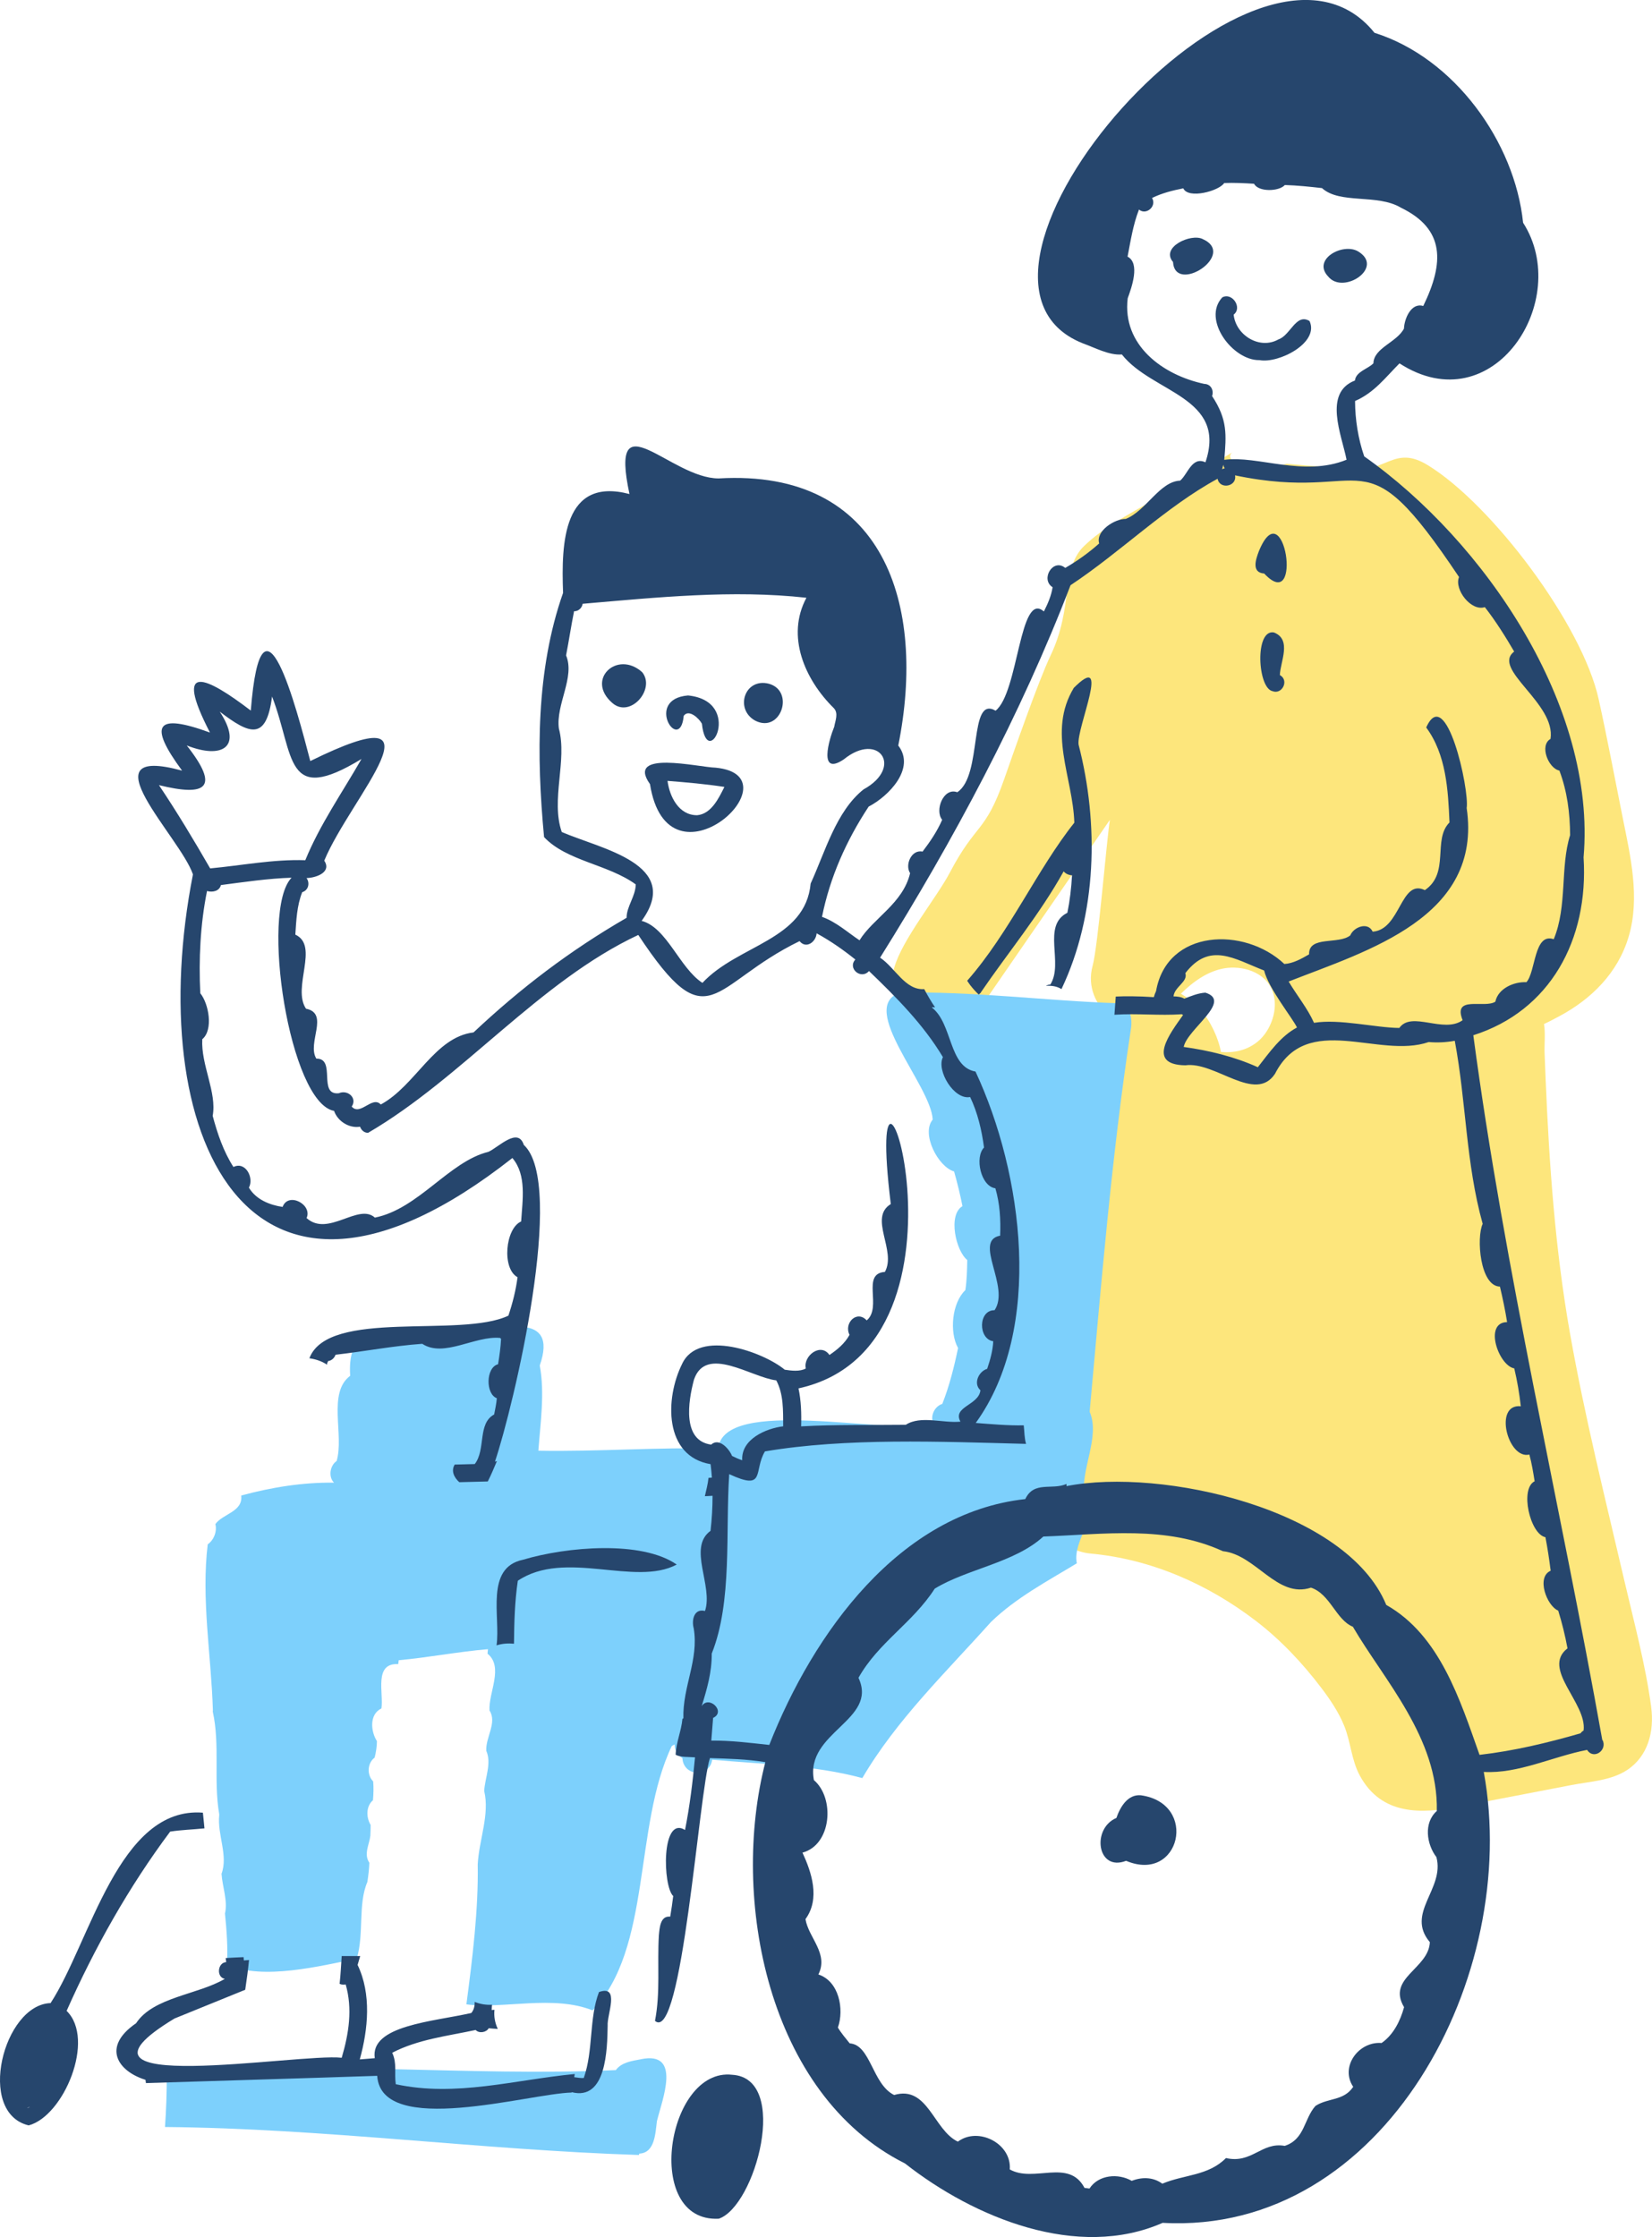 <?xml version="1.0" encoding="UTF-8"?>
<svg id="_レイヤー_2" data-name="レイヤー_2" xmlns="http://www.w3.org/2000/svg" viewBox="0 0 472.89 640.37">
  <defs>
    <style>
      .cls-1 {
        fill: #7dd0fc;
      }

      .cls-2 {
        fill: #26466d;
      }

      .cls-3 {
        fill: #fde67c;
      }
    </style>
  </defs>
  <g id="_レイヤー_1-2" data-name="レイヤー_1">
    <g>
      <g>
        <path class="cls-3" d="M472.65,488.5c-1.64-12.12-4.9-24.16-7.66-36.02-5.48-23.54-11.36-46.99-15.58-70.87-4.22-23.88-5.93-48.02-6.95-72.3-.11-2.65-.22-5.29-.32-7.94-.09-2.2.28-5.78-.17-8.27,1.56-.7,3.11-1.54,4.6-2.34,8.82-4.77,16.54-12.13,19.67-22.76,3.27-11.1.48-22.94-1.73-33.92-2.27-11.31-4.4-22.67-6.88-33.92-4.74-21.47-30.51-55.67-48.83-66.96-9.88-6.09-11.95,2.47-23.05,1.17-8.68-1.02-8.7-.81-17.4-1.62-12.33,3.49-18.71-1.57-15.33-3.43l-23.11,13.92c-6.63,4-13.93,7.54-19.65,13.11-6.57,6.41-2.99,17.51-9.47,31.13-3.63,7.64-10.56,27.62-13.35,35.57-5.45,15.54-8,12.33-15.56,26.73-3.76,7.16-13.68,19.2-15.89,27.18-2.48,8.94,5.28,15.1,13.26,19.1,5.13,2.57-1.12,8.9,3.11,4.37l45.35-65.77c-.93,5.7-3.38,36.1-4.94,41.76-1.67,6.07,1.03,11.62,5.2,14.72-.02.1-.06.19-.08.28l-17.48,136c-1.19,9.24,3.15,16.45,11.84,17.26,17.03,1.58,33.31,8.57,47.32,19.32,7.01,5.38,13.27,12,18.74,19.23,2.46,3.25,4.85,6.79,6.44,10.67,1.91,4.65,2.08,9.88,4.52,14.36,6.23,11.43,17.62,10.88,28,8.92,10.88-2.06,21.75-4.17,32.62-6.26,5.22-1,11.36-1.26,15.98-4.36,5.83-3.91,7.74-10.9,6.77-18.05ZM349.47,301.1c-.02-.11-.02-.21-.03-.32-.55-2.7-1.63-5.31-2.92-7.66-2.13-3.87-5.08-6.63-8.48-8.7,3.58-3.52,7.71-6.45,12.43-7.26,4.94-.84,11.65.88,13.79,6.5,1.91,5.02-.48,11.42-4.25,14.49-3.07,2.5-6.83,3.29-10.53,2.95Z"/>
        <path class="cls-1" d="M320.07,287.16c-20.55-.68-42.01-3.53-62.47-3.02-12.27,4.19,8.94,26.52,9.39,36.32-3.38,4.03,1.53,13.53,6.12,14.84.93,3.29,1.74,6.59,2.4,9.93-4.23,2.5-1.89,12.84,1.37,15.42-.05,2.89-.11,5.76-.54,8.61-3.84,3.66-4.64,12.01-2.09,16.59-1.13,5.42-2.48,10.83-4.51,15.98-2.33.74-3.64,3.69-2.44,5.9-13.52,2.97-60.15-8.17-61.72,6.89-17.16-.43-34.31.92-51.47.61.59-7.96,1.87-16.53.4-24.38,5.46-15.75-10.91-10.58-21.08-9.58-8.28,1.07-18.8-3.37-26.27,1.45-6.48-.34-7.25,5.94-6.92,11.07-6.56,4.89-1.66,16.98-3.88,24.39-1.93,1.32-2.42,4.57-.74,6.2-8.95-.12-17.88,1.32-26.57,3.68.54,4.68-5.27,5.19-7.4,8.18.54,2.08-.43,4.56-2.19,5.8-1.9,15.71,1.01,31.75,1.48,47.45,0-.05,0-.09.01-.13-.02.18-.03.35-.05.52,0,0,0,0,0,0,2.13,9.56.19,19.64,1.84,29.32,0,0,0-.01,0-.02,0,.11.01.21.02.33v-.03s0,.04,0,.07c0,0,0,0,0-.01-.62,5.54,2.62,11.55.65,16.79.25,3.75,1.84,7.72.99,11.39.49,4.85.86,9.74.56,14.62,10.46,4.56,26.74.34,37.16-1.7,2.15-7.12.29-15.6,3.04-21.97.28-1.82.5-3.65.57-5.49-1.7-2.51.02-5.26.3-7.84,0,.07-.01.15-.02.21.05-1.06.09-2.13.09-3.19-1.3-2.18-1.37-5.32.66-7.08.16-1.79.22-3.61.06-5.4-1.85-1.83-1.69-5.23.42-6.8.39-1.53.64-3.12.66-4.71-1.79-2.82-2.23-7.69,1.29-9.37.67-4.39-2.25-13.08,4.8-12.68.05-.37.1-.75.15-1.12,8.57-.78,16.94-2.43,25.53-3.16-.04.43-.07.86-.11,1.29,4.69,3.82.27,11.1.56,16.25,2.25,3.54-1.15,7.65-.92,11.56,1.59,3.57-.38,7.73-.6,11.48,1.63,6.69-1.49,14.08-1.85,21,.22,13.08-1.5,26.82-3.24,40.08,10.38,1.4,24.95-2.77,36.11,1.73,17.05-17.64,11.69-52.67,22.67-75.64.25-.17.53-.33.81-.47.01,1.53.83,3.08,2.24,3.9.29,5.29,7.77,5.69,8.52.45,14.39,1.33,28.98,1.48,42.98,5.27,9.79-16.7,24.03-30.36,36.85-44.71-.01.01-.03.03-.04.04,7.25-6.99,16.06-11.63,24.6-16.81-1.42-6.43,6.81-13.9,2.12-19.01-1.12-7.96,4.66-17.1,1.55-24.37,3.3-36.31,6.23-72.65,11.69-108.76.62-3.17.38-7.55-3.57-8.18Z"/>
        <path class="cls-1" d="M183.46,589.42c-2.53.47-5.57.87-7.17,3.1-42.59,1.97-86.37-3.22-128.54,1.56-.02,4.92-.16,9.83-.52,14.73,45.34.4,90.42,6.56,135.69,8.01.03-.13.05-.26.07-.39,4.52-.19,4.61-5.93,5.06-9.32,1.52-6.16,7.17-20.13-4.58-17.7Z"/>
      </g>
      <g>
        <path class="cls-2" d="M326.58,513.86c-3.78-.34-5.94,3.39-7.01,6.49-7.19,3.05-5.53,15.49,2.78,12.27,15.47,6.53,20.81-16.43,4.23-18.76Z"/>
        <path class="cls-2" d="M209.59,593.86c-18.74-2.15-25.67,42.3-3.84,41.2,10.46-3.49,20.49-40.22,3.84-41.2Z"/>
        <path class="cls-2" d="M183.82,192.39c-7.14-6.41-16.29,2.14-8.53,8.83,5.1,4.48,12.46-3.99,8.53-8.83Z"/>
        <path class="cls-2" d="M220.08,195.7c-6.94-1.76-9.83,7.26-3.94,10.55,7.38,3.82,11.46-8.48,3.94-10.55Z"/>
        <path class="cls-2" d="M195.72,204.88c1.48-2.01,4.39.75,5.2,2.26,1.52,14.12,12.12-6.44-3.97-8.08-12.69,1.05-2.3,16.98-1.23,5.82Z"/>
        <path class="cls-2" d="M204.85,219.73c-4.88-.11-25.85-5.23-18.79,4.71,5.12,32.31,42.73-2.37,18.79-4.71ZM199.57,233.34c-5.23.04-7.89-5.27-8.49-9.83,5.48.43,10.81.89,16.28,1.73-1.62,3.24-3.75,7.73-7.79,8.1Z"/>
        <path class="cls-2" d="M344.26,68.42c-3.35-1.68-12.13,2.33-8.48,6.56.57,9.45,18.46-2.15,8.48-6.56Z"/>
        <path class="cls-2" d="M380.21,79.16c4.3,5.32,16.33-2.62,8.47-7.25-4.4-2.47-13.16,2.36-8.47,7.25Z"/>
        <path class="cls-2" d="M360.54,103.08c5.46,1.04,17.21-4.96,14.32-11.19-3.86-2.36-5.49,4.13-8.89,5.25-5.34,3.04-12.22-1.15-12.83-7.09,2.58-1.97-.43-6.46-3.26-4.93-5.86,6.32,2.98,18.12,10.66,17.96Z"/>
        <path class="cls-2" d="M361.88,164.16c11.29,12.06,5.76-24.2-1.53-6.37-.87,2.3-2.19,6.11,1.53,6.37Z"/>
        <path class="cls-2" d="M364.66,181.03c-5.55-1.01-4.69,15.96-.39,16.8,2.68,1.07,4.86-3.04,2.1-4.61.06-3.68,3.55-10.15-1.71-12.19Z"/>
        <path class="cls-2" d="M458.67,498.09c-11.95-67.1-27.96-134.36-36.93-201.77,21.94-6.97,33.07-27.28,31.56-50.92,3.76-43.36-28.38-90.53-62.79-114.77-1.74-5.08-2.6-10.5-2.62-15.85,5.53-2.41,8.64-6.69,12.72-10.77,26.81,17.33,49.6-18.12,35.38-40.26-2.4-23.12-19.66-47.16-42.54-54.36-33.82-42.12-130.94,69.89-83.55,88.86,3.52,1.26,7.55,3.5,11.24,3.21,8.66,11.03,30.25,12.13,23.92,30.87-3.84-1.81-5.06,3.42-7.25,5.25-5.85.21-9.73,8.66-15.56,10.95-3.14-.05-8.66,3.43-7.61,7.02-2.98,2.66-6.26,5.01-9.71,7-3.53-2.89-7.18,3.31-3.62,5.53-.38,2.45-1.38,4.75-2.5,6.94-6.99-6.12-7.23,23.21-13.82,28.4-7.85-4.54-3.62,18.54-10.97,23.34-3.96-1.47-6.54,5.23-4.32,7.89-1.43,3.29-3.46,6.28-5.62,9.11-3.16-.7-5.12,3.78-3.56,6.17-2.06,8.69-10.52,12.84-14.48,19.21-3.37-2.23-6.66-5.27-10.74-6.71,2.28-11.34,6.96-21.86,13.36-31.56,5.73-2.97,13.52-10.94,8.47-17.47,8.09-40.17-3.91-79.25-51.41-76.46-13.84.03-31.49-23.32-25.53,4.47-18.97-4.98-19.56,13.9-19.01,28.29-7.78,22.11-7.62,46.75-5.44,69.9,6.47,6.88,18.28,7.76,26.24,13.54-.03,3.39-2.65,6.36-2.61,9.56-16.29,9.42-30.35,20.15-43.82,32.81-11.17,1.32-16.59,15.26-26.55,20.63-2.44-2.62-5.87,3.4-8.32.6,1.67-2.51-1.19-4.92-3.69-3.82-6.13.65-.65-10.01-6.44-9.91-2.77-4.46,3.85-12.92-2.96-14.29-4.07-6.05,3.89-18.01-3.05-21.2.27-4.08.44-8.31,1.97-12.15,1.9-.58,2.2-2.76,1.23-4.04,2.64-.05,7.3-1.62,5.08-4.98,7.47-18.1,36.87-48.63-4-28.51-3.93-15.06-13.92-53.52-17.03-14.45-12.71-9.69-22.33-14.3-11.69,6.29-15.48-5.65-17.72-2.34-7.98,10.9-28.22-7.68-.54,18.94,3.11,29.7-14.36,73.1,14.54,141.73,91.44,81.18,4.15,4.89,2.88,12.09,2.51,18.16-4.53,1.97-5.6,13.5-1.03,15.96-.5,3.77-1.39,7.31-2.62,11-13.66,6.52-51.58-2.08-56.97,12.2,1.82.27,3.55.82,5.06,1.84-.06-.41.18-.69.32-1.05.96-.1,1.8-.87,2.11-1.8,8.29-.95,16.49-2.54,24.82-3.13,6.16,4.07,15.14-2.39,22.29-1.68.09.09.17.18.27.26-.12,2.43-.46,4.86-.86,7.27-3.51.89-3.62,8.52-.35,9.73-.14,1.57-.46,3.11-.77,4.65-4.82,2.6-2.32,10.02-5.55,14.19-1.92.04-3.83.09-5.75.15-1.1,1.86-.14,3.73,1.32,5.04,2.72-.08,5.44-.15,8.16-.21.97-1.9,1.78-3.86,2.61-5.82-.2.03-.38.09-.56.15,5.4-16.07,20.44-79.5,8.26-90.66-1.67-5.21-7.18.64-10.12,1.98-11.22,2.73-20.02,16.33-32.51,18.83-4.71-4.27-13.41,5.67-19.55.13,1.74-3.92-5.29-7.56-6.86-3.19-3.75-.55-7.63-2.13-9.65-5.52,1.52-2.81-.97-7.63-4.43-5.91-2.86-4.46-4.58-9.55-5.94-14.64,1.25-6.73-3.38-14.54-2.98-21.93,3.25-2.7,1.83-10.23-.57-13.16-.46-9.72-.01-19.67,1.93-29.26,1.53.43,3.53.09,3.98-1.71,6.72-.87,13.44-1.88,20.22-2.1-9.06,9.37-.59,64.44,12.17,66.74,1.01,2.97,4.32,5.05,7.43,4.53.46,1.2,1.38,1.77,2.31,1.75,27.05-15.78,48.93-43.32,77.34-56.64,20.4,30.82,20.6,14.19,46.17,1.77,1.85,2.32,4.7.27,4.88-2.23,3.93,2.14,7.6,4.7,11.09,7.5-2.33,2.48,1.59,5.89,3.9,3.29,7.83,7.53,15.58,15.3,21.16,24.64-1.92,3.88,3.21,12.34,7.79,11.42,2.17,4.54,3.32,9.5,3.98,14.46-2.72,2.78-.95,11.09,3.25,11.67,1.29,4.41,1.55,8.99,1.36,13.56-7.82,1.44,2.96,14.61-1.59,21.33-4.73-.04-4.72,8.25-.38,8.89-.14,2.71-.87,5.31-1.74,7.89-2.44.72-4.06,4.25-1.93,6.13-.45,4.32-8.09,4.68-5.72,8.99-5.01.5-11.42-1.85-15.65.9-9.98.12-19.99-.11-29.96.45.12-3.64.01-7.33-.75-10.87,56.36-12.36,17.86-122.44,26.42-52.76-6.45,3.94,1.72,13.31-1.69,19.42-6.86.49-.69,10.07-5.2,13.88-2.82-3.07-6.62.78-4.92,4.13-1.31,2.43-3.51,4.25-5.75,5.77-2.49-3.64-7.59.25-6.77,3.86-1.65.94-4.14.65-6.03.35-6.04-5.02-24.62-11.85-29.37-1.67-4.95,9.94-5.2,26.45,8.14,28.71.17,1.27.29,2.56.38,3.85-.32.02-.64.05-.97.07-.18,1.78-.65,3.5-1.04,5.25.74-.05,1.47-.09,2.2-.12,0,3.35-.2,6.71-.58,10.03-6.62,4.82.83,15.74-1.58,22.94-3.13-.81-3.9,2.6-3.23,4.98,1.51,8.99-3.22,16.72-2.96,25.76-.09.03-.18.07-.27.11-.3,3.45-1.82,6.77-1.95,10.3,1.42.77,3.62.58,5.55.74-.65,6.92-1.5,13.96-2.86,20.79-6.86-4.24-6.38,16.16-3.38,18.91-.24,1.98-.53,3.94-.86,5.9-2.89-.31-3.04,3.29-3.25,5.36-.49,8.31.47,16.37-1.11,24.48,7.76,6.62,12.52-65.2,15.73-75.22,5.28.18,10.54.27,15.86,1.16-10.04,38.8.54,95.1,39.97,114.86,19.87,15.62,49.42,27.7,73.76,17,63.71,3.55,102.56-71.16,91.92-129.06,9.95.55,19.7-4.4,29.58-6.31,1.9,2.95,5.9.06,4.41-2.84ZM60.16,248.56c-4.61-8-9.45-16.07-14.66-23.83,13.55,3.33,17.58.86,7.96-11.36,10.02,3.97,16.2.59,9.44-9.68,8.49,6.47,13.32,8.54,14.98-4.33,6.55,17.04,3.45,31.37,25.6,17.88-5.5,9.61-11.89,18.72-16.09,28.98-9.16-.31-18.15,1.5-27.22,2.34ZM232.05,252.88c-1.49,16.26-20.77,17.49-30.98,28.45-6.55-4.27-10.19-15.85-17.4-17.75,11.81-16.23-11.56-20.56-22.86-25.43-3.21-9.18,1.62-20.53-.83-29.62-.91-6.93,4.68-14.66,2.06-20.94.82-4.2,1.44-8.44,2.29-12.64,1.21.07,2.3-.96,2.45-2.13,21.13-1.81,42.94-4.08,64.06-1.72-5.9,11.01-.45,23.43,7.83,31.58,1.42,1.49.42,3.59.13,5.34-1.47,3.58-4.64,14.29,2.73,9.34,10.02-8.14,17.2,2.26,5.66,8.59-7.85,6.26-10.98,17.88-15.14,26.94ZM344.76,109.89c-11.93-2.52-23.59-11.11-21.95-24.52,1.1-3.02,3.63-10.01-.04-11.91.88-4.54,1.58-9.18,3.27-13.48,2.06,1.75,5.17-.97,3.73-3.31,2.81-1.38,5.88-2.16,8.95-2.76,1.42,3.16,10.25.76,11.71-1.52,2.86-.11,5.7.03,8.55.21,1.24,2.42,7.18,2.23,8.81.36,3.56.11,7.09.48,10.63.88,5.17,4.69,15.87,1.56,22.6,5.61,12.67,6.13,12.39,15.8,6.39,28.14-3.46-1.07-5.42,3.66-5.52,6.46-2.03,3.94-8.64,5.52-8.75,9.95-1.66,1.67-4.96,2.32-5.29,4.92-9.14,3.53-3.78,15.6-2.39,22.67-12.27,5-25.47-1.29-35.01.03.6-7.16.99-11.5-3.49-18.26.53-1.45-.17-3.38-2.19-3.48ZM350.58,134.04c-.26.05-.52.15-.75.27.13-.42.25-.86.35-1.3.04.36.18.71.4,1.03ZM203.57,413.49c-8.32-1.1-6.61-12.28-4.92-18.59,3.43-10.08,16.48-.61,23.56.2,2.13,3.99,1.94,8.69,1.98,13.15-4.94.61-12.09,3.68-11.73,9.71-.98-.31-1.95-.74-2.91-1.23-.84-2.06-3.72-5.31-5.98-3.24ZM411.18,531.58c2.44,9.09-8.93,15.99-1.88,24.32-.33,7.66-12.4,10.22-7.38,18.61-1.08,3.93-3.03,7.88-6.44,10.26-6.51-.54-12,6.76-8.12,12.54-2.74,4.09-7.15,3.1-10.8,5.46-3.36,3.78-3.03,9.55-8.8,11.44-6.66-1.19-9.37,5.18-16.82,3.49-5.11,5.14-11.96,4.68-18.23,7.34-2.1-1.58-5.17-2.2-8.75-.82-3.85-2.22-9.52-1.77-12.09,2.2-.48-.05-.95-.11-1.43-.18-4.49-8.54-14.51-1.37-21.39-5.29.58-7.4-9.03-12.32-14.86-7.95-6.99-3.31-8.59-16.21-18.24-13.35-6.26-3.06-6.7-14.4-12.72-14.78-1.2-1.5-2.48-2.99-3.38-4.53,1.86-5.27.31-13.27-5.59-15.19,3.01-6-2.82-10.49-3.69-15.84,4.31-5.91,1.69-13.52-.86-19.03,8.36-2.24,9.32-15.61,3.27-20.76-2.59-13.78,18.47-17.08,12.76-29.28,5.71-10.16,15.49-15.67,21.83-25.52,9.25-5.67,22.83-7.37,31.09-14.92,17.36-.62,35.15-3.26,51.4,4.2,9.5,1,15.52,13.64,25.21,10.43,5.52,1.83,7.15,9.21,11.99,11.19,8.89,15.23,24.49,31.89,24.03,52.74-3.81,3.36-2.96,9.48-.11,13.21ZM452.42,496.13c-9.52,2.74-19,5.02-28.9,6.16-5.61-15.8-11.36-34.24-26.7-42.92-11.28-27.39-64.22-39.37-91.53-34,0-.21,0-.42,0-.62-4.17,1.84-9.31-.95-11.8,4.33-36.02,3.96-60.71,38.34-73.28,70.37-5.52-.59-11.02-1.3-16.6-1.24.18-2.17.36-4.33.52-6.5,3.78-1.76-1.22-6.6-3.27-3.36,1.51-4.89,2.91-9.63,2.88-15.06,5.95-14.87,3.89-34.87,5-51.35,10.62,4.92,6.86-.87,10.23-6.51,23.28-3.92,50.04-2.8,74.74-2.15-.49-1.7-.46-3.55-.66-5.31-4.57.09-9.16-.33-13.74-.68,19.46-26.94,13.58-71.35-.07-100.58-7.74-1.37-6.52-13.67-12.45-18.3.01-.04.03-.08.04-.12.29.01.56.03.84.04-1.15-1.67-2.15-3.42-3.11-5.22-5.43.4-8.35-6.17-12.63-9,20.93-33.46,40.32-69.6,54.51-106.6,14.48-9.6,27.29-22.44,42.1-30.48.6,3.21,5.63,2.23,4.99-.97,39.19,8.21,35.66-13.47,64.12,29.1-1.45,3.58,3.48,9.93,7.39,8.62,3.03,3.87,5.88,8.4,8.4,12.72-6.62,5,12,14.78,10.4,25-3.27,1.87-.58,8.45,2.54,9.06,2.24,5.93,3.03,12.16,3.07,18.49-2.89,9.16-.74,20.28-4.69,29.78-5.7-1.96-5.11,9.32-7.82,12.3-3.57-.18-8.09,1.78-8.89,5.57-3.05,2.05-12.28-1.97-9.37,5.31-5.44,3.91-14.63-2.76-18.12,2.22-6.88-.06-17.15-2.67-24.42-1.47-1.86-4.17-4.9-7.83-7.26-11.82,22.55-8.84,55.54-18.37,50.96-49.66.84-5.24-5.9-35.82-11.58-23.05,5.72,7.73,6.27,17.85,6.66,27.18-4.91,4.92.18,14.47-7.05,19.37-6.97-3.37-6.91,11.32-14.94,11.89-1.34-2.92-5.43-1.35-6.41,1.06-3.32,2.71-11.96,0-11.79,5.43-2.17,1.25-4.53,2.6-7.08,2.76-11.42-10.77-33.61-10.04-36.72,7.75-.27.58-.5,1.17-.64,1.74-4.31-.3-8.49-.29-10.9-.17-.14,1.73-.25,3.47-.38,5.21,6.43-.44,12.9.3,19.3-.15.11.09.22.17.35.22-3.75,5.27-10.64,14.23.65,14.4,8.49-1.21,20.01,10.97,25.66,2.43,9.21-17.98,29.65-4.14,44.01-9.09,2.49.22,5,.09,7.45-.36,3.3,17.59,3.14,34.97,7.99,52.4-1.84,3.89-.81,17.83,4.94,17.96.79,3.36,1.51,6.74,2.05,10.16-6.77.1-2.43,12.47,2.05,13.25.85,3.57,1.47,7.2,1.87,10.84-7.87-.81-3.72,15.33,2.45,13.82.69,2.5,1.1,5.08,1.51,7.65-4.3,2.12-1.33,15.13,3.09,16.01.62,3.18,1.1,6.39,1.5,9.6-4.19,1.8-1.12,10.05,2.16,11.41,1.1,3.54,1.99,7.15,2.66,10.8-7.58,5.85,5.62,15.64,4.61,23.52-.4.24-.7.52-.9.83ZM345.02,284.13c-2.06.13-4.06.96-6.01,1.72-.77-.48-1.88-.64-3.09-.66.3-2.81,4.19-4.13,3.39-6.65,6.97-9.05,14.02-4.08,22.55-.75,1.23,5.1,8.26,13.78,9.4,16.31-4.72,2.52-7.94,7.22-11.2,11.37-6.72-3.03-13.93-4.79-21.22-5.8.97-5.09,14.09-13.11,6.18-15.55Z"/>
        <path class="cls-2" d="M307.04,197.21c.12-.12.22-.23.35-.33-7.62,12.57-.28,25.56.14,38.6-10.57,13.25-18.63,31.56-30.67,45.24.16.25.32.49.5.74-.11-.15-.21-.29-.32-.44.26.36.52.72.78,1.08-.01-.02-.03-.04-.04-.06.73.94,1.51,1.81,2.37,2.63.21-.18.41-.35.62-.52h-.07c7.77-11.39,16.92-22.4,23.77-34.74.54.63,1.31,1.05,2.4,1.13-.2,3.6-.61,7.18-1.33,10.72-7.4,3.72-.98,14.41-4.88,20.54-.45.02-.89.15-1.27.38,1.59-.1,3.13.09,4.46.93,10.2-21.45,10.74-47.34,4.9-69.96-.7-4.8,9.72-27.61-1.7-15.93Z"/>
        <path class="cls-2" d="M147.13,470.47c.06-6.03.21-12.06,1.1-18.02,13.56-9.09,33.53,1.77,45.48-4.63-10.01-6.96-31.44-5.13-43.99-1.38-10.96,2.27-6.41,16.31-7.58,24.51,1.66-.53,3.33-.63,5-.47Z"/>
        <path class="cls-2" d="M48.69,524.26c3.25-.51,6.57-.59,9.84-.93-.09-.91-.18-1.81-.27-2.72,0,0,0,0,0,.01-.06-.59-.12-1.19-.18-1.78-24.15-1.9-32.25,37.12-43.6,54.5-13.5.45-21.36,31.41-6.27,35.01,10.04-2.66,19.22-24.62,10.86-32.78,8.02-18.07,17.8-35.46,29.63-51.3ZM7.92,603.32s-.07-.03-.1-.05c.26-.05.52-.12.78-.19-.21.11-.44.21-.68.23Z"/>
        <path class="cls-2" d="M171.46,570.18c-2.89,7.57-1.58,16.74-4.35,24.6-.77.07-1.75-.09-2.74-.23.05-.3.11-.61.16-.91-17.04,1.62-34.03,6.66-51.24,2.92-.46-3.31.4-5.94-1.02-9,7.31-3.83,15.86-4.8,23.88-6.52,1.05,1.1,3.14.65,3.74-.5.87.09,1.75.14,2.6.2-.79-1.69-1.16-3.57-.95-5.47-.27,0-.53.02-.79.06.02-.54.04-1.05.09-1.52-1.64.11-3.37-.16-4.95-.81,0,1.19-.21,2.24-.97,3.17-10.83,2.48-29.04,3.54-27.64,12.94-1.43.13-2.86.24-4.29.35,2.39-8.64,3.37-18.74-.63-27.04.25-.85.5-1.7.74-2.54-1.76,0-3.53,0-5.29-.01-.18,2.65-.3,5.31-.6,7.96.5.24,1.19.3,1.74.17,2,6.99.92,14.01-1.14,20.99-12.36-1.38-85.23,11.36-47.85-11.24,6.74-2.74,13.48-5.49,20.23-8.22.42-2.82.82-5.66,1.09-8.51-.49.03-.99.07-1.48.11-.02-.32-.05-.63-.08-.94-1.71.07-3.41.15-5.12.26.05.38.11.78.15,1.17-2.47.11-2.9,4.3-.4,4.79-7.77,4.57-20.48,5.21-25.4,12.7-9.94,6.81-5.21,13.76,2.69,16.19.05.31.09.62.13.94,22-.71,44.38-1.34,66.2-2.08,1.17,17.7,43.53,5.05,55.65,4.79,0-.04.01-.08.02-.11,9.98,2.54,10.17-12.35,10.3-19-.25-3.16,3.63-11.79-2.46-9.67Z"/>
      </g>
    </g>
  </g>
</svg>